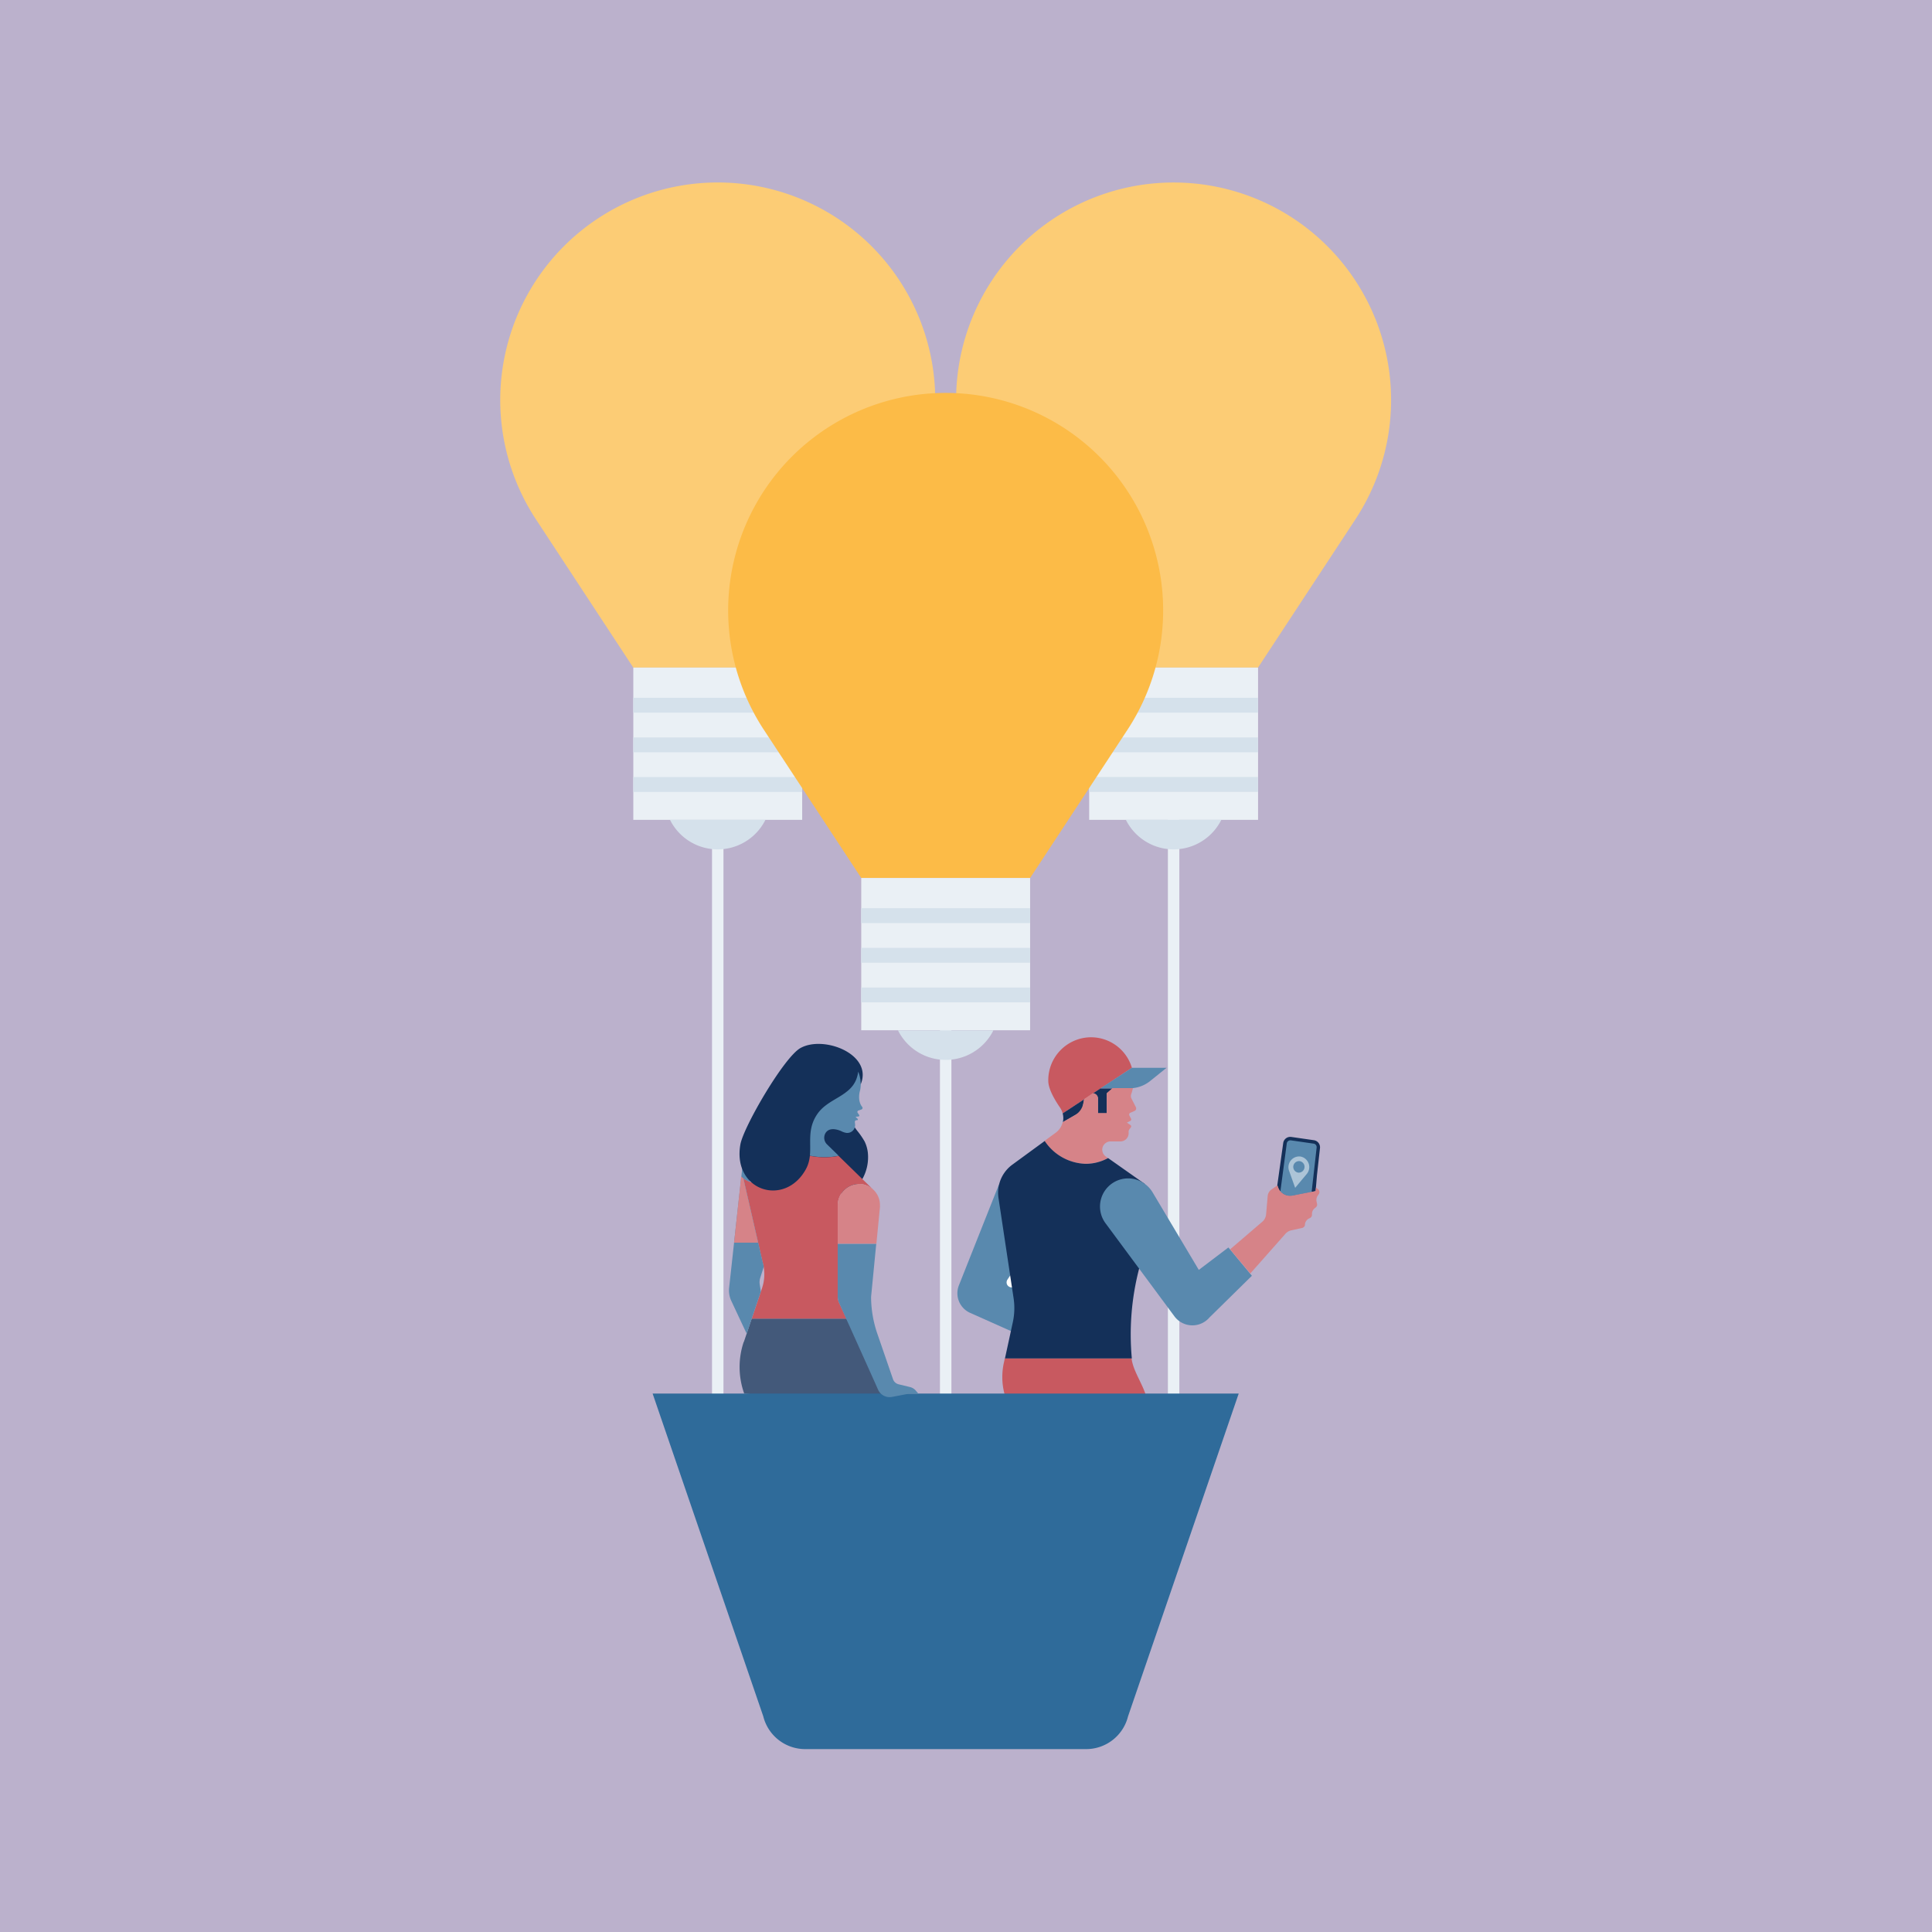 <?xml version="1.0" encoding="UTF-8"?> <svg xmlns="http://www.w3.org/2000/svg" viewBox="0 0 540 540"><g id="Background"><rect width="540" height="540" style="fill:#bbb1cc"></rect></g><g id="Illustration"><path d="M235.46,308.24a28.93,28.93,0,0,0,4.09,7.75,21.81,21.81,0,0,1,2.11,3.05,9.55,9.55,0,0,1,.9,3.09A12.43,12.43,0,0,1,236,334.44l-12.56-12.2" style="fill:#143059"></path><path d="M279.2,331.08,268,359.3a6,6,0,0,0,3.11,7.63l19.45,8.68" style="fill:#5989ae"></path><path d="M286.71,350l-5.13,7.66a1.39,1.39,0,0,0,.92,2.14l1.53.26" style="fill:#fff"></path><rect x="199.01" y="229.75" width="3.2" height="182.42" style="fill:#eaf0f5"></rect><rect x="262.72" y="263.52" width="3.2" height="206.18" style="fill:#eaf0f5"></rect><rect x="326.43" y="228.49" width="3.2" height="186.08" style="fill:#eaf0f5"></rect><path d="M224.21,186.59l27.24-41.47a60.79,60.79,0,1,0-101.68,0L177,186.59Z" style="fill:#fccc75"></path><rect x="177.01" y="186.59" width="47.2" height="42.56" style="fill:#eaf0f5"></rect><path d="M187.27,229.15a14.9,14.9,0,0,0,26.67,0Z" style="fill:#d5e1eb"></path><rect x="177.01" y="195.03" width="47.2" height="4.16" style="fill:#d5e1eb"></rect><rect x="177.01" y="206.11" width="47.2" height="4.16" style="fill:#d5e1eb"></rect><rect x="177.01" y="217.19" width="47.2" height="4.16" style="fill:#d5e1eb"></rect><path d="M304.43,186.59l-27.25-41.47a60.79,60.79,0,1,1,101.69,0l-27.25,41.47Z" style="fill:#fccc75"></path><rect x="304.43" y="186.59" width="47.2" height="42.56" style="fill:#eaf0f5"></rect><path d="M341.36,229.15a14.9,14.9,0,0,1-26.67,0Z" style="fill:#d5e1eb"></path><rect x="304.43" y="195.03" width="47.2" height="4.16" transform="translate(656.05 394.22) rotate(-180)" style="fill:#d5e1eb"></rect><rect x="304.43" y="206.11" width="47.2" height="4.16" transform="translate(656.05 416.38) rotate(-180)" style="fill:#d5e1eb"></rect><rect x="304.43" y="217.19" width="47.2" height="4.16" transform="translate(656.05 438.53) rotate(-180)" style="fill:#d5e1eb"></rect><path d="M240.72,245.4l-27.25-41.47a60.79,60.79,0,1,1,101.69,0L287.92,245.4Z" style="fill:#fcbb47"></path><rect x="240.72" y="245.4" width="47.2" height="42.56" style="fill:#eaf0f5"></rect><path d="M277.65,288A14.89,14.89,0,0,1,251,288Z" style="fill:#d5e1eb"></path><rect x="240.72" y="253.85" width="47.2" height="4.16" transform="translate(528.63 511.85) rotate(-180)" style="fill:#d5e1eb"></rect><rect x="240.72" y="264.92" width="47.2" height="4.16" transform="translate(528.63 534.01) rotate(-180)" style="fill:#d5e1eb"></rect><rect x="240.72" y="276" width="47.2" height="4.16" transform="translate(528.63 556.17) rotate(-180)" style="fill:#d5e1eb"></rect><path d="M212.2,405.27" style="fill:none;stroke:#000;stroke-miterlimit:10"></path><path d="M229.93,318.35" style="fill:none;stroke:#000;stroke-miterlimit:10"></path><ellipse cx="229.47" cy="312.26" rx="0.89" ry="2.43" style="fill:none;stroke:#000;stroke-miterlimit:10"></ellipse><path d="M207.91,375.07l2.2-6.51h26.46l15.37,28.3s-8.82-5.09-9.38-3.2l-6.81-1.23L208,389.48a22,22,0,0,1-.13-14.41Z" style="fill:#43597a"></path><path d="M240.73,310.12l-.81.28a.41.41,0,0,0-.2.63l.42.61a.27.27,0,0,1-.19.42l-.83.09.59.57a.22.22,0,0,1-.12.38l-.24,0a.49.49,0,0,0-.41.38.45.45,0,0,0,0,.2l.06.59a2.19,2.19,0,0,1-2.59,2.35,4.77,4.77,0,0,1-1.24-.44s-3.16-1.58-4.44.52a2.58,2.58,0,0,0,.44,3.17l3.26,3.18a20.41,20.41,0,0,1-3.94.38,20.7,20.7,0,0,1-7-1.22,30.4,30.4,0,0,0,1.37-5c.76-3.79,2.27-9.12,6.84-10,8.82-1.75,7.9-9.08,7.9-9.08a10.88,10.88,0,0,1,.82,6.55s-.95,2.78.55,4.69A.46.46,0,0,1,240.73,310.12Z" style="fill:#5989ae"></path><path d="M240,330.91a6,6,0,0,0-5.85,6v25.37a4.62,4.62,0,0,0,.34,1.75l2.09,4.53H210.11l2.88-8.51a12.17,12.17,0,0,0,.1-7.48l-5.34-23.26c2,1.49,4.81,2,8.25.66a12.36,12.36,0,0,0,7.46-7.73,20.7,20.7,0,0,0,7,1.22,20.41,20.41,0,0,0,3.94-.38l9.74,9.5-.06-.05A5.81,5.81,0,0,0,240,330.91Z" style="fill:#c85960"></path><path d="M315.92,306.47" style="fill:none;stroke:#43597a;stroke-miterlimit:10"></path><path d="M304.51,289.93A12,12,0,0,0,293,302.19c.06,2.39,2,5.51,3.27,7.37a5.41,5.41,0,0,1,.76,1.66l19.34-12.76A11.92,11.92,0,0,0,304.51,289.93Z" style="fill:#c85960"></path><path d="M316.35,298.46h9.7l-4.62,3.72a9.19,9.19,0,0,1-5.75,2l-8.15.06Z" style="fill:#5989ae"></path><path d="M297,311.22l0-.1a5.09,5.09,0,0,1,.07,2.54l5.33-3.08.65-3.34Z" style="fill:#143059"></path><path d="M305.41,305.67h0a1.47,1.47,0,0,1,1.47,1.48v4.07h2.43v-5.55l1.62-1.42-3.4,0Z" style="fill:#143059"></path><path d="M309.07,323.24a2.35,2.35,0,0,1-.84-1.1,2.31,2.31,0,0,1-.09-1.31,2.34,2.34,0,0,1,2.32-1.8h2.72a2.29,2.29,0,0,0,2.27-2.49l0-.12a1.15,1.15,0,0,1,.22-.78l.41-.54a.45.45,0,0,0-.11-.64l-1-.7.95-.45a.46.46,0,0,0,.21-.62l-.46-.9A.55.55,0,0,1,316,311l1.09-.48a.77.77,0,0,0,.39-1.06l-1.24-2.43a1.51,1.51,0,0,1-.08-1.16,10.42,10.42,0,0,0,.48-1.74c-.31,0-.63,0-.94,0l-4.75,0-1.62,1.42v5.55h-2.43v-4.07a1.47,1.47,0,0,0-1.47-1.48h0L303,307.24l-.24,1.24a4.73,4.73,0,0,1-2.26,3.17l-3.48,2a5,5,0,0,1-1.48,2.56,5.17,5.17,0,0,1-.51.42l-3.1,2.27a14.2,14.2,0,0,0,11.51,6.38,13,13,0,0,0,6.24-1.61Z" style="fill:#d68388"></path><path d="M280.56,381a18.37,18.37,0,0,0-.41,3.88,17.89,17.89,0,0,0,.73,5.13h39.4c-1.06-3.46-3.63-7-4-10.33H280.85Z" style="fill:#c85960"></path><path d="M309.71,323.68a13,13,0,0,1-6.24,1.61A14.2,14.2,0,0,1,292,318.91l-2.6,1.9-6.44,4.71a9.71,9.71,0,0,0-3.6,5.13l-.06.21-.06.22a10.09,10.09,0,0,0-.27,2.28,9.93,9.93,0,0,0,.11,1.46l4.22,28a18.57,18.57,0,0,1-.21,6.73l-2.2,10.13h35.46a73.19,73.19,0,0,1,2.05-25.14l1.55-23.65Z" style="fill:#143059"></path><path d="M343.34,348.67l-8.27,6.27-12.92-21.68a7.94,7.94,0,0,0-2.24-2.41A7.86,7.86,0,0,0,309.07,342l19.18,25.91a6.26,6.26,0,0,0,9.77.36l11.89-11.69Z" style="fill:#5989ae"></path><path d="M240,330.91a5.81,5.81,0,0,1,4.11,1.62l.06.05a5.88,5.88,0,0,1,1.78,4.23,5.63,5.63,0,0,1,0,.58l-1,10.26H234.14V336.91A6,6,0,0,1,240,330.91Z" style="fill:#d68388"></path><path d="M303.58,488.88H225.06a12.07,12.07,0,0,1-11.72-9.15l-30.93-90.22H346.22l-30.93,90.22A12.07,12.07,0,0,1,303.58,488.88Z" style="fill:#2f6b9a"></path><path d="M255.94,388.64a3.09,3.09,0,0,0-1.57-.95l-3.21-.78a2.19,2.19,0,0,1-1.56-1.42l-4.48-13a32,32,0,0,1-1.65-10l1.44-14.82H234.14v14.63a4.62,4.62,0,0,0,.34,1.75l10.12,22.51.8,1.81a3.55,3.55,0,0,0,3.94,2.07l4.64-.89,2.72,0Z" style="fill:#5989ae"></path><path d="M210.11,368.56h0l2.55-7.55-.31-2a4,4,0,0,1,.12-1.79l1-3.14a14.9,14.9,0,0,0-.34-1.47l-5.34-23.26a7.28,7.28,0,0,0,1.85,1l-1.85-6.83-4,36.44a6.9,6.9,0,0,0,.61,3.64l4.3,9.18Z" style="fill:#5989ae"></path><path d="M207.81,329.35a6.32,6.32,0,0,1-.64-.52l-2,18.5h6.72l-4.13-18Z" style="fill:#d68388"></path><path d="M208.14,329.57l.08.05Z" style="fill:#d68388"></path><path d="M240.56,303.09c3.53-8.38-10.26-13.8-16.81-10.17-4.64,2.57-15.94,22.06-16.81,26.95-2.29,13,12.45,17.67,18.33,6.88,2.67-4.92-.6-9.92,3.2-15.41,3.4-4.91,10.52-4.81,11.4-11.82A9.26,9.26,0,0,1,240.56,303.09Z" style="fill:#143059"></path><path d="M361.26,334.2l6.46-1.26.38-4.49.84-7.56a2,2,0,0,0-1.7-2.2l-6.31-.91a2,2,0,0,0-2.27,1.71L357,331.33l.23.62A3.54,3.54,0,0,0,361.26,334.2Z" style="fill:#143059"></path><path d="M361.26,334.2l5.34-1L368,320.79a1,1,0,0,0-.89-1.15l-6.31-.91h-.15a1,1,0,0,0-1,.9L357.87,333A3.53,3.53,0,0,0,361.26,334.2Z" style="fill:#5989ae"></path><path d="M368.42,332.41l-.61-.49-.09,1-6.46,1.26a3.54,3.54,0,0,1-4-2.25l-.23-.62-1.71,1.21a2.46,2.46,0,0,0-1,1.78l-.44,5.1a3.06,3.06,0,0,1-1.06,2.08l-9,7.71,5.64,6.76,9.78-11.05a3,3,0,0,1,1.61-1l3.1-.69a1,1,0,0,0,.79-.86l0-.2a2.12,2.12,0,0,1,1.31-1.66,1,1,0,0,0,.65-.9l0-.35a2,2,0,0,1,.77-1.53l.3-.25a1,1,0,0,0,.35-1l-.13-.6a2.05,2.05,0,0,1,.28-1.6l.35-.53A1,1,0,0,0,368.42,332.41Z" style="fill:#d68388"></path><path d="M360.27,327.16,362,332l3.29-3.93a3,3,0,0,0-1.76-4.81h0A3,3,0,0,0,360.27,327.16Zm2.5.58a1.62,1.62,0,0,1,.56-3.19,1.62,1.62,0,0,1-.56,3.19Z" style="fill:#acc4d7"></path></g></svg> 